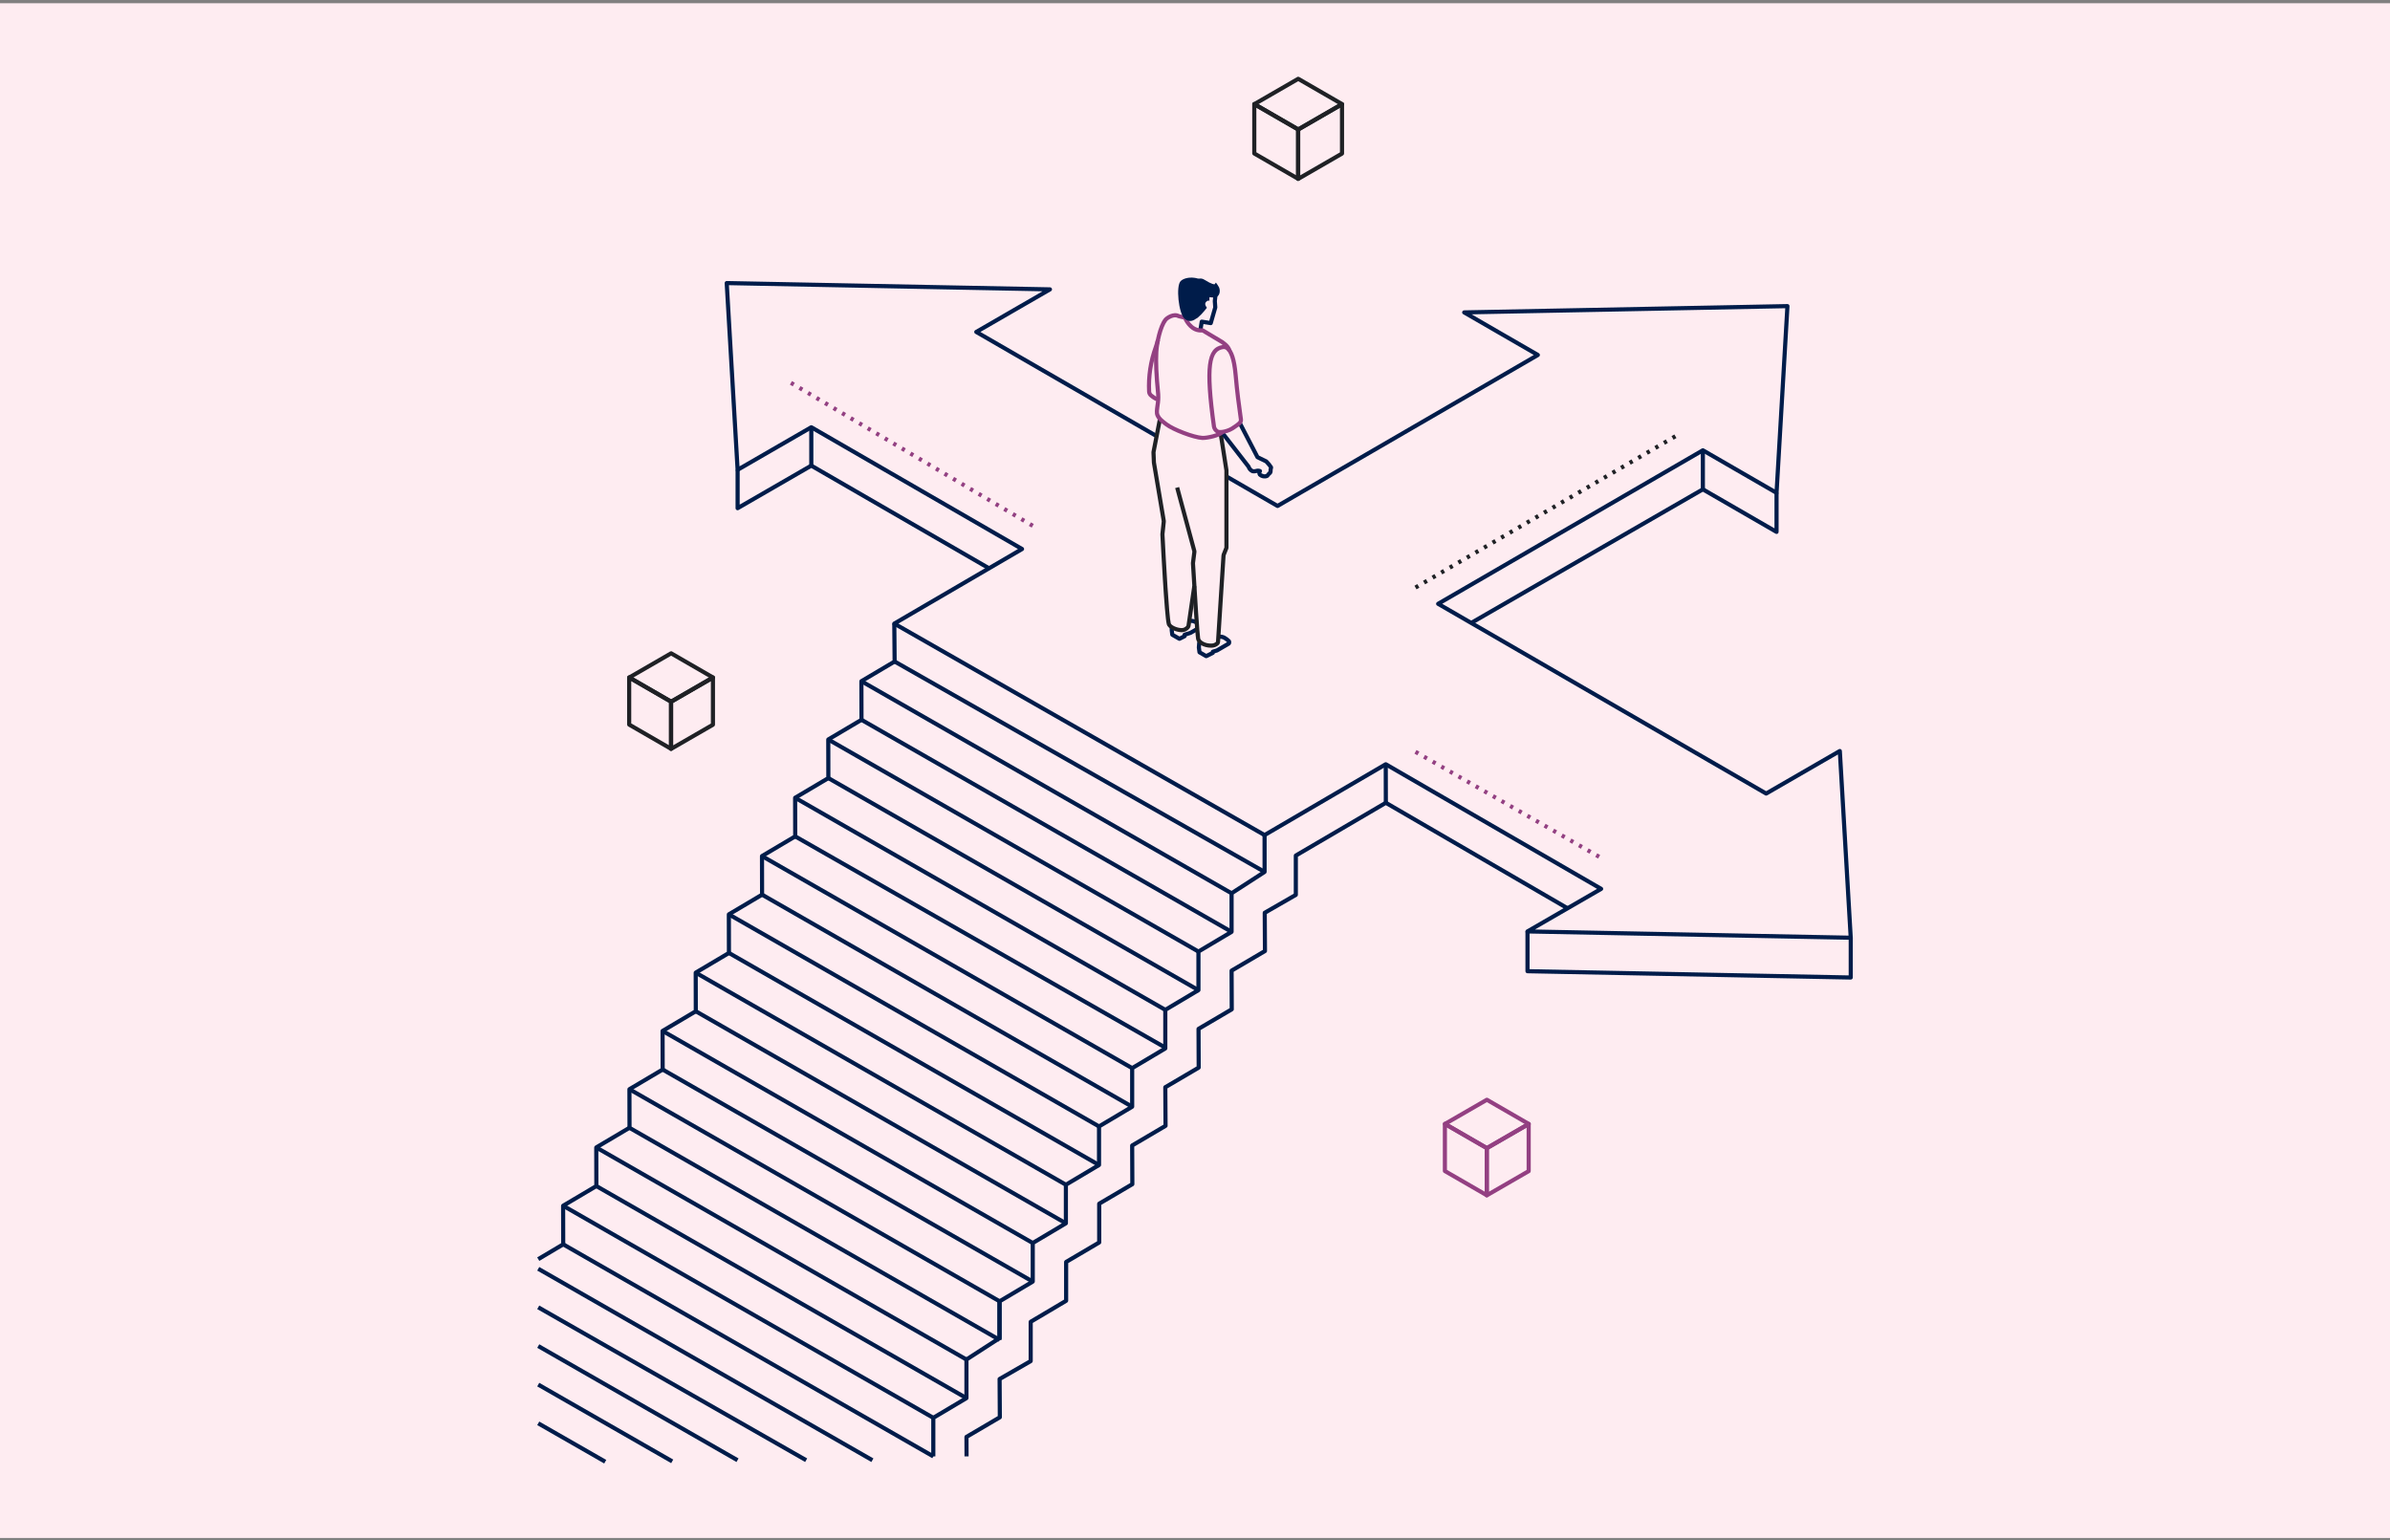<svg width="436" height="281" viewBox="0 0 436 281" fill="none" xmlns="http://www.w3.org/2000/svg">
<rect x="0" y="0" width="436" height="281" fill="#808080" stroke="none"/>
<rect width="436" height="280" transform="translate(0 0.59)" fill="#FEECF1"/>
<g clip-path="url(#clip0_127_11180)">
<path d="M236.819 32.999C236.753 32.999 236.688 32.982 236.631 32.949L228.626 28.324C228.569 28.291 228.521 28.244 228.488 28.186C228.455 28.129 228.438 28.064 228.438 27.998V18.984C228.437 18.917 228.455 18.852 228.488 18.795C228.521 18.738 228.569 18.69 228.626 18.657C228.683 18.624 228.748 18.607 228.814 18.606C228.88 18.606 228.945 18.624 229.003 18.657L237.008 23.282C237.065 23.315 237.112 23.362 237.145 23.42C237.178 23.477 237.196 23.542 237.196 23.608V32.622C237.196 32.672 237.186 32.721 237.167 32.767C237.148 32.812 237.121 32.854 237.086 32.889C237.051 32.924 237.009 32.952 236.963 32.971C236.918 32.99 236.869 32.999 236.819 32.999ZM229.191 27.78L236.442 31.969V23.826L229.191 19.637V27.78Z" fill="#1F2125"/>
<path d="M236.831 24.003C236.765 24.003 236.7 23.986 236.643 23.953L228.638 19.328C228.58 19.295 228.533 19.247 228.5 19.19C228.467 19.133 228.449 19.068 228.449 19.002C228.449 18.935 228.467 18.87 228.5 18.813C228.533 18.756 228.58 18.708 228.638 18.675L236.642 14.05C236.699 14.017 236.764 14 236.831 14C236.897 14 236.962 14.017 237.019 14.05L245.024 18.675C245.081 18.708 245.129 18.756 245.162 18.813C245.195 18.87 245.213 18.935 245.213 19.002C245.213 19.068 245.195 19.133 245.162 19.19C245.129 19.247 245.081 19.295 245.024 19.328L237.019 23.953C236.962 23.986 236.897 24.003 236.831 24.003ZM229.579 19.002L236.831 23.191L244.082 19.002L236.831 14.812L229.579 19.002Z" fill="#1F2125"/>
<path d="M236.814 33.018C236.765 33.018 236.716 33.008 236.67 32.989C236.624 32.97 236.583 32.943 236.548 32.908C236.513 32.873 236.485 32.831 236.466 32.785C236.447 32.739 236.437 32.69 236.438 32.641V23.627C236.438 23.561 236.455 23.495 236.488 23.438C236.521 23.381 236.569 23.333 236.626 23.3L244.631 18.675C244.688 18.642 244.753 18.625 244.819 18.625C244.885 18.625 244.95 18.642 245.008 18.675C245.065 18.709 245.112 18.756 245.146 18.814C245.179 18.871 245.196 18.936 245.196 19.002V28.016C245.196 28.082 245.178 28.148 245.145 28.205C245.112 28.262 245.065 28.31 245.008 28.343L237.003 32.968C236.945 33.001 236.88 33.018 236.814 33.018ZM237.191 23.844V31.988L244.442 27.799V19.655L237.191 23.844Z" fill="#1F2125"/>
<path d="M271.231 218.439C271.165 218.439 271.1 218.421 271.043 218.388L263.399 213.973C263.342 213.939 263.295 213.892 263.261 213.834C263.228 213.777 263.211 213.712 263.211 213.646V205.039C263.211 204.972 263.228 204.907 263.261 204.85C263.294 204.793 263.342 204.745 263.399 204.712C263.456 204.679 263.521 204.661 263.588 204.661C263.654 204.661 263.719 204.679 263.776 204.712L271.42 209.128C271.477 209.161 271.524 209.208 271.557 209.266C271.591 209.323 271.608 209.388 271.608 209.454V218.062C271.608 218.111 271.598 218.16 271.579 218.206C271.56 218.252 271.533 218.293 271.498 218.328C271.463 218.363 271.421 218.391 271.375 218.41C271.33 218.429 271.281 218.439 271.231 218.439ZM263.964 213.428L270.855 217.409V209.672L263.964 205.691V213.428Z" fill="#934082"/>
<path d="M271.244 209.848C271.178 209.848 271.113 209.83 271.055 209.797L263.411 205.381C263.354 205.348 263.306 205.301 263.273 205.243C263.24 205.186 263.223 205.121 263.223 205.055C263.223 204.988 263.24 204.923 263.273 204.866C263.306 204.809 263.354 204.761 263.411 204.728L271.055 200.312C271.112 200.279 271.177 200.262 271.244 200.262C271.31 200.262 271.375 200.279 271.432 200.312L279.075 204.728C279.133 204.761 279.18 204.809 279.213 204.866C279.246 204.923 279.264 204.988 279.264 205.055C279.264 205.121 279.246 205.186 279.213 205.243C279.18 205.301 279.133 205.348 279.075 205.381L271.432 209.797C271.375 209.83 271.31 209.848 271.244 209.848ZM264.353 205.055L271.244 209.036L278.134 205.055L271.243 201.074L264.353 205.055Z" fill="#934082"/>
<path d="M271.228 218.455C271.179 218.455 271.13 218.446 271.084 218.427C271.038 218.408 270.997 218.38 270.962 218.345C270.927 218.31 270.899 218.268 270.88 218.223C270.861 218.177 270.852 218.128 270.852 218.078V209.471C270.852 209.405 270.869 209.34 270.902 209.283C270.935 209.225 270.983 209.178 271.04 209.144L278.684 204.728C278.741 204.695 278.806 204.678 278.872 204.678C278.938 204.678 279.003 204.695 279.06 204.728C279.118 204.761 279.165 204.809 279.198 204.866C279.231 204.924 279.249 204.989 279.249 205.055V213.662C279.249 213.728 279.231 213.793 279.198 213.851C279.165 213.908 279.118 213.956 279.06 213.989L271.417 218.405C271.359 218.438 271.294 218.455 271.228 218.455ZM271.605 209.688V217.425L278.495 213.444V205.708L271.605 209.688Z" fill="#934082"/>
<path d="M122.423 136.991C122.357 136.991 122.292 136.973 122.234 136.94L114.591 132.524C114.533 132.491 114.486 132.443 114.453 132.386C114.42 132.329 114.402 132.264 114.402 132.197V123.59C114.402 123.524 114.42 123.459 114.453 123.401C114.486 123.344 114.533 123.297 114.591 123.263C114.648 123.23 114.713 123.213 114.779 123.213C114.845 123.213 114.91 123.23 114.967 123.263L122.611 127.68C122.668 127.713 122.716 127.76 122.749 127.818C122.782 127.875 122.799 127.94 122.799 128.006V136.614C122.799 136.663 122.79 136.712 122.771 136.758C122.752 136.804 122.724 136.845 122.689 136.88C122.654 136.915 122.613 136.943 122.567 136.962C122.521 136.981 122.472 136.991 122.423 136.991ZM115.156 131.98L122.046 135.961V128.224L115.156 124.243V131.98Z" fill="#1F2125"/>
<path d="M122.43 128.4C122.364 128.4 122.299 128.383 122.242 128.35L114.599 123.934C114.541 123.901 114.494 123.854 114.461 123.796C114.428 123.739 114.41 123.674 114.41 123.608C114.41 123.541 114.428 123.476 114.461 123.419C114.494 123.362 114.541 123.314 114.599 123.281L122.242 118.865C122.299 118.832 122.364 118.814 122.43 118.814C122.497 118.814 122.562 118.832 122.619 118.865L130.263 123.281C130.32 123.314 130.368 123.362 130.401 123.419C130.434 123.476 130.451 123.541 130.451 123.608C130.451 123.674 130.434 123.739 130.401 123.796C130.368 123.854 130.32 123.901 130.263 123.934L122.619 128.35C122.562 128.383 122.497 128.4 122.43 128.4ZM115.541 123.608L122.43 127.588L129.321 123.608L122.43 119.627L115.541 123.608Z" fill="#1F2125"/>
<path d="M122.416 137.008C122.366 137.008 122.317 136.998 122.272 136.979C122.226 136.96 122.184 136.933 122.149 136.897C122.114 136.862 122.087 136.821 122.068 136.775C122.049 136.729 122.039 136.68 122.039 136.631V128.023C122.039 127.957 122.057 127.892 122.09 127.835C122.123 127.778 122.17 127.73 122.227 127.697L129.871 123.281C129.928 123.248 129.993 123.23 130.059 123.23C130.126 123.23 130.191 123.248 130.248 123.281C130.305 123.314 130.353 123.362 130.386 123.419C130.419 123.476 130.436 123.541 130.436 123.608V132.215C130.436 132.281 130.419 132.346 130.386 132.404C130.353 132.461 130.305 132.509 130.248 132.542L122.604 136.957C122.547 136.99 122.482 137.008 122.416 137.008ZM122.793 128.241V135.978L129.683 131.998V124.261L122.793 128.241Z" fill="#1F2125"/>
<path d="M337.623 171.456L278.648 170.307C278.566 170.306 278.486 170.277 278.421 170.226C278.357 170.175 278.311 170.104 278.29 170.024C278.27 169.944 278.276 169.86 278.308 169.784C278.34 169.708 278.396 169.645 278.467 169.604L291.342 162.165L252.798 139.867L230.882 152.675C230.825 152.708 230.76 152.726 230.694 152.726C230.628 152.727 230.562 152.709 230.505 152.677L162.954 114.1C162.897 114.067 162.849 114.02 162.815 113.963C162.782 113.906 162.764 113.841 162.764 113.775C162.764 113.708 162.781 113.643 162.813 113.586C162.846 113.528 162.894 113.48 162.951 113.447L185.702 100.163L148.002 78.382L134.75 86.037C134.694 86.07 134.631 86.087 134.567 86.088C134.503 86.089 134.439 86.073 134.383 86.043C134.326 86.012 134.278 85.968 134.244 85.914C134.209 85.86 134.189 85.797 134.185 85.733L132.196 51.666C132.193 51.614 132.201 51.562 132.219 51.513C132.237 51.465 132.265 51.42 132.301 51.383C132.336 51.344 132.38 51.314 132.428 51.294C132.476 51.274 132.528 51.265 132.58 51.267L191.547 52.416C191.629 52.418 191.709 52.446 191.773 52.497C191.838 52.548 191.884 52.619 191.904 52.699C191.925 52.779 191.919 52.863 191.887 52.939C191.855 53.015 191.799 53.078 191.728 53.12L178.853 60.558L211.304 79.306L210.928 79.959L177.912 60.884C177.854 60.851 177.807 60.803 177.774 60.746C177.741 60.689 177.724 60.624 177.724 60.558C177.724 60.492 177.741 60.427 177.774 60.37C177.807 60.312 177.854 60.265 177.912 60.232L190.18 53.144L132.973 52.029L134.902 85.079L147.813 77.62C147.871 77.587 147.936 77.57 148.002 77.57C148.068 77.57 148.133 77.587 148.19 77.62L186.641 99.835C186.698 99.868 186.746 99.915 186.779 99.972C186.812 100.029 186.83 100.094 186.83 100.16C186.83 100.226 186.813 100.291 186.78 100.349C186.747 100.406 186.7 100.454 186.643 100.487L163.895 113.769L230.69 151.914L252.607 139.105C252.664 139.072 252.73 139.054 252.796 139.054C252.863 139.054 252.928 139.071 252.986 139.104L292.284 161.839C292.341 161.872 292.388 161.92 292.421 161.977C292.454 162.034 292.472 162.099 292.472 162.165C292.472 162.231 292.454 162.296 292.421 162.354C292.388 162.411 292.341 162.458 292.283 162.491L280.015 169.579L337.223 170.694L335.293 137.644L322.382 145.103C322.325 145.136 322.26 145.154 322.194 145.154C322.127 145.154 322.062 145.136 322.005 145.103L262.167 110.486C262.11 110.453 262.062 110.406 262.029 110.348C261.996 110.291 261.979 110.226 261.979 110.16C261.979 110.094 261.996 110.029 262.029 109.972C262.062 109.915 262.11 109.867 262.167 109.834L310.46 81.824C310.517 81.791 310.582 81.773 310.648 81.773C310.715 81.773 310.78 81.791 310.837 81.824L323.749 89.283L325.677 56.233L268.47 57.347L280.738 64.435C280.795 64.468 280.842 64.515 280.875 64.573C280.908 64.63 280.926 64.695 280.926 64.761C280.926 64.827 280.909 64.892 280.876 64.949C280.843 65.006 280.795 65.054 280.738 65.087L233.244 92.633C233.187 92.667 233.122 92.684 233.056 92.684C232.99 92.684 232.925 92.667 232.867 92.634L223.726 87.353L224.103 86.7L233.055 91.872L279.797 64.761L266.921 57.322C266.85 57.281 266.794 57.218 266.762 57.142C266.73 57.066 266.724 56.982 266.745 56.902C266.765 56.822 266.811 56.752 266.876 56.7C266.94 56.649 267.02 56.621 267.102 56.619L326.069 55.471C326.121 55.47 326.173 55.48 326.221 55.499C326.269 55.519 326.312 55.549 326.348 55.587C326.384 55.624 326.412 55.669 326.43 55.717C326.448 55.766 326.456 55.818 326.453 55.87L324.465 89.938C324.462 90.002 324.441 90.064 324.407 90.118C324.372 90.172 324.324 90.217 324.268 90.247C324.211 90.278 324.148 90.293 324.084 90.292C324.019 90.291 323.957 90.274 323.901 90.242L310.649 82.586L263.108 110.16L322.194 144.341L335.445 136.685C335.501 136.653 335.564 136.636 335.628 136.635C335.692 136.634 335.756 136.649 335.812 136.68C335.869 136.71 335.917 136.755 335.951 136.809C335.986 136.863 336.006 136.925 336.01 136.99L337.999 171.057C338.002 171.108 337.994 171.159 337.977 171.208C337.959 171.256 337.932 171.3 337.897 171.337C337.862 171.375 337.819 171.404 337.772 171.425C337.725 171.445 337.674 171.456 337.623 171.456Z" fill="#001C4A"/>
<path d="M210.946 73.195C210.522 73.013 210.129 72.766 209.781 72.463C209.623 72.342 209.494 72.188 209.402 72.012C209.311 71.835 209.259 71.641 209.251 71.443C209.117 68.651 209.537 65.861 210.485 63.232C210.652 62.73 210.795 62.296 210.875 61.931L211.612 62.091C211.498 62.557 211.36 63.017 211.2 63.47C210.282 66.013 209.875 68.713 210.004 71.414C210.009 71.507 210.035 71.598 210.081 71.68C210.126 71.761 210.189 71.832 210.266 71.885C210.553 72.138 210.878 72.344 211.228 72.496L210.946 73.195Z" fill="#934082"/>
<path d="M220.041 120.086C219.975 120.086 219.91 120.069 219.853 120.036L218.634 119.33C218.584 119.301 218.542 119.261 218.51 119.213C218.478 119.165 218.457 119.111 218.449 119.053L218.332 118.178C218.329 118.151 218.328 118.125 218.33 118.098L218.41 117.076L219.161 117.135L219.084 118.117L219.172 118.77L220.054 119.281L220.88 118.869C220.886 118.793 220.914 118.72 220.961 118.661C221.009 118.601 221.073 118.557 221.146 118.535L221.865 118.316L223.849 117.16C223.639 116.978 223.412 116.816 223.171 116.677C222.993 116.576 222.79 116.528 222.586 116.538L222.278 116.604L222.119 115.868L222.458 115.795C222.477 115.791 222.496 115.788 222.515 115.787C222.876 115.765 223.235 115.848 223.549 116.025C223.881 116.211 224.186 116.441 224.455 116.71C224.516 116.789 224.561 116.879 224.586 116.975C224.611 117.071 224.618 117.171 224.604 117.269C224.598 117.368 224.569 117.465 224.518 117.551C224.468 117.636 224.398 117.709 224.313 117.762L222.206 118.989C222.181 119.004 222.154 119.016 222.126 119.024L221.626 119.177C221.614 119.233 221.59 119.286 221.556 119.332C221.521 119.377 221.476 119.414 221.424 119.44L220.209 120.046C220.157 120.072 220.1 120.086 220.041 120.086ZM218.308 113.974L217.914 113.812C217.9 113.806 217.886 113.8 217.873 113.792C217.684 113.685 217.468 113.635 217.25 113.649L217.207 112.896C217.559 112.877 217.909 112.955 218.22 113.122L218.594 113.276L218.308 113.974ZM215.16 116.92C215.094 116.92 215.03 116.902 214.973 116.87L213.669 116.123C213.618 116.093 213.575 116.053 213.542 116.004C213.51 115.955 213.489 115.9 213.482 115.841L213.378 114.993C213.376 114.975 213.375 114.956 213.375 114.937L213.391 114.362L214.144 114.383L214.129 114.929L214.207 115.562L215.171 116.115L215.728 115.833V115.797C215.728 115.717 215.754 115.639 215.801 115.575C215.849 115.51 215.915 115.462 215.991 115.438L217.034 115.108L218.296 114.371L218.676 115.022L217.378 115.78C217.354 115.794 217.328 115.806 217.302 115.814L216.482 116.074C216.48 116.142 216.46 116.208 216.424 116.266C216.387 116.324 216.336 116.371 216.275 116.402L215.33 116.879C215.277 116.906 215.219 116.92 215.16 116.92Z" fill="#001C4A"/>
<path d="M215.575 115.344C215.55 115.343 215.526 115.343 215.501 115.342C214.57 115.307 213.09 114.776 212.853 113.908C212.431 112.361 211.758 99.043 211.683 97.53C211.681 97.485 211.682 97.441 211.687 97.397L211.927 95.118C211.928 95.108 211.927 95.099 211.926 95.089L210.137 84.481C210.13 84.444 210.127 84.406 210.126 84.368L210.052 82.579C210.049 82.511 210.054 82.443 210.067 82.376L211.222 76.451L211.961 76.596L210.807 82.522L210.879 84.342L212.669 94.963C212.682 95.04 212.684 95.118 212.676 95.195L212.436 97.477C212.688 102.578 213.253 112.513 213.58 113.71C213.677 114.065 214.64 114.555 215.53 114.589C215.703 114.595 215.876 114.559 216.032 114.483C216.189 114.408 216.325 114.296 216.429 114.156C216.444 114.138 216.452 114.116 216.452 114.093C216.453 114.079 216.454 114.066 216.456 114.052L217.506 106.856L218.252 106.965L217.204 114.144C217.193 114.321 217.128 114.491 217.016 114.629C216.845 114.85 216.627 115.028 216.378 115.152C216.128 115.276 215.854 115.341 215.575 115.344H215.575Z" fill="#1F2125"/>
<path d="M220.899 118.167C219.603 118.167 218.378 117.479 218.205 116.616C218.037 115.773 217.487 106.724 217.259 102.872L217.255 102.806C217.252 102.754 217.254 102.702 217.26 102.651L217.511 100.654C217.513 100.639 217.512 100.623 217.507 100.609L214.383 89.047L215.11 88.85L218.231 100.398C218.265 100.512 218.274 100.632 218.259 100.75L218.008 102.742L218.011 102.828C218.377 108.995 218.814 115.817 218.944 116.469C219.029 116.896 219.932 117.489 221.1 117.405C221.356 117.39 221.6 117.289 221.794 117.12C221.815 117.101 221.827 117.075 221.828 117.047L222.828 101.324C222.834 101.234 222.854 101.144 222.887 101.06L223.351 99.898C223.356 99.885 223.359 99.872 223.359 99.858V85.842L222.307 79.114L223.052 78.997L224.102 85.709C224.109 85.753 224.112 85.798 224.112 85.842V99.858C224.112 99.968 224.091 100.076 224.051 100.178L223.588 101.339C223.583 101.35 223.581 101.361 223.58 101.372L222.58 117.095C222.573 117.207 222.544 117.317 222.495 117.418C222.446 117.52 222.377 117.61 222.293 117.685C221.976 117.965 221.574 118.131 221.152 118.158C221.068 118.164 220.983 118.167 220.899 118.167Z" fill="#1F2125"/>
<path d="M219.344 60.345L218.6 60.225L218.859 58.624C218.867 58.575 218.884 58.528 218.91 58.486C218.936 58.443 218.97 58.407 219.01 58.378C219.05 58.349 219.095 58.328 219.144 58.317C219.192 58.305 219.242 58.303 219.291 58.312L220.605 58.521L221.317 56.039L221.241 54.963C221.239 54.941 221.24 54.918 221.242 54.896L221.379 53.638L218.75 53.197L217.824 53.245L217.594 53.394L217.471 55.722L216.719 55.683L216.851 53.161C216.854 53.102 216.872 53.044 216.902 52.992C216.932 52.94 216.973 52.897 217.023 52.864L217.5 52.556C217.555 52.521 217.619 52.5 217.684 52.497L218.753 52.442C218.78 52.441 218.808 52.442 218.835 52.447L221.855 52.953C221.95 52.969 222.035 53.021 222.093 53.098C222.151 53.174 222.177 53.27 222.167 53.366L221.995 54.943L222.074 56.052C222.077 56.096 222.072 56.14 222.06 56.182L221.237 59.05C221.211 59.139 221.155 59.215 221.077 59.264C220.999 59.314 220.906 59.333 220.815 59.319L219.543 59.115L219.344 60.345ZM230.65 87.283C230.577 87.285 230.504 87.281 230.431 87.27C230.092 87.213 229.78 87.054 229.535 86.814C229.431 86.653 229.371 86.468 229.36 86.276C229.297 86.287 229.236 86.299 229.189 86.308C228.935 86.38 228.666 86.388 228.409 86.332C228.186 86.242 227.984 86.107 227.818 85.934C227.651 85.762 227.522 85.556 227.441 85.33L222.566 79.045L223.161 78.583L228.072 84.913C228.1 84.948 228.12 84.988 228.134 85.031C228.174 85.158 228.24 85.275 228.328 85.376C228.415 85.476 228.522 85.557 228.642 85.615C228.778 85.616 228.914 85.601 229.046 85.568C229.374 85.461 229.73 85.478 230.047 85.616C230.097 85.645 230.139 85.687 230.17 85.736C230.202 85.785 230.221 85.84 230.228 85.898C230.234 85.956 230.227 86.015 230.207 86.069C230.187 86.124 230.154 86.173 230.112 86.213C230.115 86.265 230.126 86.317 230.144 86.366C230.288 86.437 230.44 86.494 230.596 86.534C230.712 86.533 230.827 86.523 230.941 86.504C230.989 86.446 231.025 86.398 231.055 86.358C231.121 86.261 231.201 86.175 231.292 86.101C231.293 86.1 231.319 86.08 231.321 86.079C231.399 86.021 231.413 86.002 231.412 85.984C231.398 85.762 231.423 85.539 231.484 85.325C231.367 85.16 231.056 84.799 230.775 84.493L229.236 83.745C229.163 83.71 229.104 83.652 229.066 83.58L225.823 77.326L226.492 76.978L229.677 83.121L231.168 83.845C231.21 83.866 231.247 83.894 231.279 83.928C231.635 84.284 231.951 84.678 232.221 85.102C232.267 85.233 232.265 85.375 232.216 85.504C232.173 85.644 232.156 85.791 232.164 85.938C232.169 86.086 232.135 86.233 232.065 86.364C231.996 86.495 231.894 86.606 231.768 86.686C231.725 86.722 231.688 86.764 231.657 86.811C231.605 86.881 231.539 86.968 231.437 87.084C231.205 87.239 230.928 87.309 230.65 87.283Z" fill="#001C4A"/>
<path d="M219.916 55.71C219.82 55.498 219.809 55.078 220.376 54.846C220.399 54.835 220.424 54.828 220.449 54.827C220.474 54.826 220.499 54.83 220.523 54.84C220.547 54.849 220.568 54.863 220.586 54.881C220.604 54.899 220.618 54.92 220.627 54.944L220.637 54.219C220.637 54.219 220.789 52.713 220.404 52.698C219.516 52.663 218.39 53.718 218.166 55.08C218.044 55.814 218.157 58.132 218.157 58.132C218.602 58.025 219.582 56.92 220.17 56.147C220.067 56.012 219.982 55.866 219.916 55.71Z" fill="#001C4A"/>
<path d="M221.643 54.269C221.252 54.336 219.878 54.134 219.148 53.952C218.759 53.873 218.398 53.689 218.105 53.421C217.811 53.153 217.596 52.81 217.483 52.429C217.307 51.831 218.451 50.241 219.703 51.028C221.128 51.922 221.561 51.876 221.561 51.876L221.817 51.553C222.026 51.826 222.215 52.114 222.383 52.415C222.665 53.074 222.536 54.115 221.643 54.269Z" fill="#001C4A"/>
<path d="M219.418 80.272C219.374 80.272 219.33 80.271 219.286 80.268C217.66 80.172 213.869 78.732 212.525 77.7L212.387 77.594C211.618 77.005 211.109 76.616 210.797 75.864C210.589 75.364 210.683 74.696 210.791 73.921C210.906 73.28 210.946 72.628 210.911 71.977C210.56 68.39 210.461 66.124 210.569 64.155C210.658 62.519 211.271 59.474 212.302 58.131C212.661 57.663 214.076 56.73 215.185 57.334L216.264 57.596C216.323 57.61 216.378 57.639 216.423 57.679C216.469 57.719 216.504 57.77 216.526 57.826C216.562 57.919 217.434 60.1 219.348 59.896C219.429 59.887 219.511 59.905 219.581 59.947L223.161 62.087C224.104 62.736 224.597 63.384 224.647 64.025L223.896 64.083C223.865 63.691 223.46 63.208 222.754 62.721L219.3 60.657C217.245 60.8 216.191 58.902 215.904 58.284L214.956 58.054C214.92 58.046 214.885 58.032 214.852 58.012C214.195 57.621 213.121 58.303 212.9 58.59C212.007 59.754 211.409 62.593 211.321 64.196C211.215 66.124 211.314 68.358 211.661 71.903C211.703 72.613 211.662 73.326 211.537 74.025C211.448 74.663 211.364 75.265 211.493 75.575C211.727 76.14 212.124 76.444 212.845 76.995L212.983 77.101C214.22 78.051 217.838 79.428 219.33 79.515C220.167 79.568 222.301 79.06 222.744 78.548L223.313 79.041C222.651 79.808 220.363 80.272 219.418 80.272V80.272Z" fill="#934082"/>
<path d="M215.382 51.283C214.489 52.181 215.005 57.15 216.086 58.131C216.985 58.947 217.861 58.444 218.357 57.993C219.139 57.282 218.746 55.986 219.164 55.02C219.683 53.817 220.886 52.949 220.504 52.31C219.286 50.277 216.325 50.335 215.382 51.283Z" fill="#001C4A"/>
<path d="M222.625 79.201C222.408 79.207 222.191 79.171 221.988 79.094C221.763 78.977 221.566 78.812 221.412 78.611C221.258 78.41 221.149 78.177 221.095 77.93C219.584 67.067 220.046 63.426 222.996 62.947C223.199 62.912 223.408 62.92 223.608 62.972C223.807 63.024 223.994 63.119 224.154 63.249C225.014 63.919 225.55 65.617 225.794 68.441C226.057 71.471 226.408 73.993 226.64 75.662C226.681 75.957 226.718 76.222 226.749 76.453C226.851 77.205 226.363 77.6 225.046 78.456C224.317 78.909 223.483 79.165 222.625 79.201ZM222.281 78.4C222.67 78.565 223.881 78.315 224.635 77.824C225.987 76.945 226.033 76.784 226.002 76.554C225.971 76.325 225.935 76.06 225.894 75.766C225.66 74.089 225.307 71.555 225.044 68.505C224.753 65.14 224.071 64.14 223.691 63.844C223.612 63.778 223.52 63.73 223.421 63.703C223.322 63.677 223.218 63.673 223.117 63.692C221.061 64.025 220.249 66.376 221.841 77.826C221.913 78.064 222.07 78.268 222.281 78.4Z" fill="#934082"/>
<path d="M337.625 178.715L278.65 177.565C278.551 177.563 278.457 177.523 278.388 177.452C278.319 177.382 278.28 177.287 278.28 177.188V169.93H279.033V176.819L337.248 177.953V171.079H338.001V178.338C338.001 178.438 337.962 178.534 337.891 178.604C337.82 178.675 337.725 178.715 337.625 178.715ZM182.17 244.777L114.655 206.09C114.597 206.057 114.55 206.01 114.516 205.952C114.483 205.895 114.465 205.83 114.465 205.764L114.449 198.722C114.449 198.656 114.466 198.591 114.498 198.534C114.531 198.477 114.578 198.43 114.634 198.396L120.51 194.913L120.495 188.087C120.494 188.021 120.511 187.957 120.544 187.9C120.576 187.843 120.623 187.795 120.679 187.762L126.555 184.279L126.54 177.453C126.54 177.387 126.557 177.322 126.589 177.265C126.622 177.208 126.669 177.161 126.725 177.127L132.601 173.645L132.585 166.818C132.585 166.752 132.602 166.688 132.634 166.631C132.667 166.574 132.714 166.526 132.77 166.493L138.646 163.01L138.631 156.184C138.631 156.118 138.648 156.053 138.68 155.996C138.712 155.939 138.759 155.892 138.816 155.858L144.691 152.375L144.676 145.549C144.676 145.484 144.693 145.419 144.725 145.362C144.758 145.305 144.804 145.257 144.861 145.224L150.737 141.741L150.721 134.915C150.721 134.849 150.738 134.784 150.771 134.727C150.803 134.67 150.85 134.623 150.906 134.589L156.782 131.107L156.767 124.28C156.767 124.215 156.784 124.15 156.816 124.093C156.848 124.036 156.895 123.989 156.951 123.955L162.826 120.473L162.766 113.776L163.519 113.77L163.581 120.683C163.582 120.749 163.565 120.814 163.533 120.872C163.5 120.929 163.453 120.977 163.396 121.011L157.52 124.494L157.536 131.321C157.536 131.386 157.519 131.451 157.487 131.508C157.454 131.565 157.408 131.612 157.351 131.646L151.475 135.128L151.491 141.955C151.491 142.021 151.474 142.085 151.441 142.142C151.409 142.199 151.362 142.247 151.306 142.28L145.43 145.763L145.445 152.589C145.445 152.655 145.428 152.719 145.396 152.776C145.364 152.833 145.317 152.881 145.26 152.914L139.385 156.398L139.4 163.224C139.4 163.289 139.383 163.354 139.351 163.411C139.318 163.468 139.272 163.516 139.215 163.549L133.339 167.032L133.354 173.858C133.354 173.924 133.337 173.989 133.305 174.046C133.273 174.103 133.226 174.15 133.17 174.184L127.294 177.666L127.309 184.493C127.309 184.558 127.293 184.623 127.26 184.68C127.228 184.737 127.181 184.785 127.125 184.818L121.249 188.301L121.264 195.127C121.264 195.193 121.247 195.257 121.214 195.314C121.182 195.371 121.135 195.419 121.079 195.452L115.203 198.935L115.218 205.544L182.544 244.122L182.17 244.777Z" fill="#001C4A"/>
<path d="M252.422 139.432L253.175 139.43L253.191 146.462L252.437 146.463L252.422 139.432Z" fill="#001C4A"/>
<path d="M268.575 113.976L268.199 113.322L310.461 88.948C310.518 88.915 310.583 88.897 310.649 88.897C310.715 88.897 310.78 88.915 310.837 88.948L323.713 96.387V89.915H324.466V97.04C324.466 97.106 324.449 97.171 324.416 97.228C324.383 97.286 324.335 97.334 324.278 97.367C324.221 97.4 324.156 97.417 324.089 97.417C324.023 97.417 323.958 97.4 323.901 97.366L310.649 89.71L268.575 113.976Z" fill="#001C4A"/>
<path d="M310.271 82.149H311.025V89.274H310.271V82.149ZM180.234 104.007L148.001 85.385L134.749 93.041C134.692 93.074 134.627 93.092 134.561 93.092C134.494 93.092 134.429 93.074 134.372 93.041C134.315 93.008 134.267 92.96 134.234 92.903C134.201 92.846 134.184 92.781 134.184 92.714V85.71H134.937V92.061L147.813 84.623C147.87 84.59 147.935 84.573 148.001 84.573C148.067 84.573 148.132 84.59 148.189 84.623L180.611 103.354L180.234 104.007Z" fill="#001C4A"/>
<path d="M147.625 77.946H148.378V84.95H147.625V77.946ZM182.732 244.449H181.979V237.412C181.979 237.346 181.996 237.282 182.028 237.225C182.06 237.169 182.107 237.121 182.163 237.088L188.024 233.6V226.777C188.024 226.712 188.041 226.648 188.073 226.591C188.106 226.534 188.152 226.487 188.209 226.453L194.069 222.966V216.143C194.069 216.077 194.086 216.013 194.119 215.956C194.151 215.9 194.197 215.852 194.254 215.819L200.115 212.331V205.508C200.115 205.443 200.132 205.379 200.164 205.322C200.196 205.265 200.243 205.218 200.299 205.184L206.16 201.697V194.874C206.16 194.808 206.177 194.744 206.209 194.687C206.242 194.631 206.288 194.583 206.344 194.55L212.206 191.063V184.239C212.206 184.174 212.223 184.11 212.255 184.053C212.287 183.996 212.334 183.949 212.39 183.915L218.251 180.428V173.605C218.251 173.539 218.268 173.475 218.3 173.418C218.332 173.362 218.379 173.314 218.435 173.281L224.296 169.794V162.97C224.296 162.907 224.312 162.845 224.342 162.79C224.372 162.735 224.416 162.688 224.468 162.654L230.319 158.865L230.315 152.349L231.069 152.348L231.072 159.07C231.072 159.133 231.057 159.195 231.027 159.25C230.997 159.306 230.953 159.353 230.9 159.387L225.05 163.175V170.008C225.05 170.073 225.033 170.137 225.001 170.194C224.968 170.251 224.922 170.298 224.866 170.332L219.004 173.819V180.643C219.004 180.708 218.987 180.772 218.955 180.829C218.923 180.886 218.876 180.933 218.82 180.967L212.959 184.454V191.277C212.959 191.343 212.942 191.407 212.91 191.464C212.877 191.52 212.831 191.568 212.775 191.601L206.914 195.088V201.911C206.914 201.977 206.897 202.041 206.864 202.098C206.832 202.155 206.786 202.202 206.729 202.235L200.868 205.722V212.546C200.868 212.611 200.851 212.675 200.819 212.732C200.787 212.789 200.74 212.836 200.684 212.87L194.823 216.357V223.181C194.823 223.246 194.806 223.31 194.774 223.367C194.741 223.424 194.695 223.471 194.639 223.504L188.778 226.992V233.815C188.778 233.88 188.761 233.944 188.728 234.001C188.696 234.058 188.65 234.105 188.593 234.139L182.732 237.626V244.449Z" fill="#001C4A"/>
<path d="M114.637 199.047L115.011 198.393L182.542 237.084L182.168 237.738L114.637 199.047Z" fill="#001C4A"/>
<path d="M120.699 195.455L121.074 194.801L188.589 233.488L188.214 234.142L120.699 195.455Z" fill="#001C4A"/>
<path d="M120.684 188.413L121.058 187.759L188.589 226.45L188.215 227.105L120.684 188.413Z" fill="#001C4A"/>
<path d="M126.742 184.821L127.117 184.167L194.632 222.854L194.257 223.508L126.742 184.821Z" fill="#001C4A"/>
<path d="M126.727 177.778L127.101 177.124L194.632 215.815L194.257 216.47L126.727 177.778Z" fill="#001C4A"/>
<path d="M132.789 174.187L133.163 173.532L200.679 212.219L200.304 212.874L132.789 174.187Z" fill="#001C4A"/>
<path d="M132.773 167.145L133.148 166.49L200.679 205.182L200.305 205.836L132.773 167.145Z" fill="#001C4A"/>
<path d="M138.836 163.552L139.21 162.897L206.725 201.584L206.351 202.239L138.836 163.552Z" fill="#001C4A"/>
<path d="M138.82 156.51L139.195 155.855L206.726 194.547L206.351 195.201L138.82 156.51Z" fill="#001C4A"/>
<path d="M144.879 152.917L145.252 152.262L212.935 190.893L212.561 191.548L144.879 152.917Z" fill="#001C4A"/>
<path d="M144.863 145.875L145.238 145.221L212.769 183.912L212.394 184.566L144.863 145.875Z" fill="#001C4A"/>
<path d="M150.926 142.283L151.3 141.629L218.815 180.316L218.441 180.97L150.926 142.283Z" fill="#001C4A"/>
<path d="M150.91 135.241L151.285 134.587L218.815 173.278L218.441 173.932L150.91 135.241Z" fill="#001C4A"/>
<path d="M156.969 131.648L157.343 130.994L224.858 169.681L224.484 170.335L156.969 131.648Z" fill="#001C4A"/>
<path d="M156.953 124.606L157.328 123.952L224.859 162.644L224.484 163.298L156.953 124.606Z" fill="#001C4A"/>
<path d="M175.947 265.708L175.932 262.15C175.932 262.084 175.949 262.02 175.982 261.962C176.014 261.905 176.061 261.857 176.118 261.824L182.018 258.354L181.978 251.592C181.977 251.525 181.994 251.459 182.028 251.401C182.061 251.344 182.109 251.296 182.167 251.262L187.649 248.106V241.149C187.649 241.083 187.666 241.019 187.699 240.962C187.731 240.905 187.777 240.858 187.834 240.824L194.115 237.097V230.229C194.115 230.163 194.132 230.099 194.164 230.042C194.197 229.985 194.244 229.937 194.3 229.904L200.147 226.462V219.602C200.147 219.536 200.164 219.472 200.197 219.415C200.229 219.358 200.276 219.311 200.333 219.277L206.192 215.828L206.16 208.986C206.16 208.92 206.177 208.855 206.209 208.798C206.242 208.74 206.289 208.693 206.346 208.659L212.249 205.181L212.206 198.358C212.205 198.292 212.222 198.227 212.255 198.17C212.287 198.112 212.335 198.064 212.391 198.031L218.295 194.559L218.267 187.71C218.267 187.644 218.284 187.579 218.316 187.522C218.349 187.464 218.396 187.417 218.453 187.383L224.327 183.925L224.3 177.086C224.3 177.02 224.317 176.956 224.349 176.898C224.382 176.841 224.429 176.793 224.486 176.76L230.386 173.29L230.345 166.528C230.345 166.461 230.362 166.396 230.395 166.338C230.429 166.28 230.476 166.232 230.534 166.199L236.017 163.042V156.085C236.017 156.019 236.034 155.954 236.067 155.897C236.099 155.84 236.146 155.792 236.203 155.759L252.622 146.136C252.68 146.103 252.745 146.085 252.812 146.085C252.879 146.085 252.944 146.102 253.002 146.136L286.153 165.381L285.775 166.033L252.814 146.898L236.77 156.301V163.26C236.77 163.327 236.753 163.392 236.72 163.449C236.687 163.506 236.639 163.554 236.581 163.587L231.1 166.743L231.14 173.503C231.141 173.569 231.124 173.634 231.091 173.691C231.059 173.749 231.012 173.797 230.955 173.83L225.054 177.3L225.082 184.138C225.082 184.204 225.065 184.269 225.032 184.326C225 184.383 224.953 184.431 224.896 184.464L219.021 187.923L219.05 194.773C219.05 194.838 219.033 194.903 219 194.961C218.968 195.018 218.921 195.066 218.864 195.099L212.961 198.571L213.004 205.393C213.005 205.459 212.988 205.524 212.955 205.582C212.922 205.639 212.875 205.687 212.818 205.721L206.915 209.199L206.946 216.041C206.946 216.107 206.929 216.172 206.897 216.229C206.864 216.287 206.817 216.334 206.76 216.368L200.901 219.818V226.677C200.901 226.743 200.884 226.808 200.851 226.865C200.818 226.922 200.771 226.969 200.715 227.002L194.868 230.445V237.312C194.868 237.377 194.851 237.442 194.819 237.499C194.787 237.555 194.74 237.603 194.684 237.636L188.403 241.363V248.324C188.403 248.39 188.385 248.455 188.352 248.513C188.319 248.57 188.271 248.618 188.214 248.651L182.732 251.807L182.773 258.567C182.773 258.633 182.756 258.698 182.723 258.755C182.691 258.813 182.644 258.861 182.587 258.894L176.687 262.364L176.7 265.705L175.947 265.708ZM98.384 230.042L98 229.394L102.367 226.804L102.352 219.978C102.352 219.913 102.369 219.848 102.402 219.791C102.434 219.734 102.481 219.686 102.537 219.653L108.413 216.17L108.398 209.344C108.398 209.278 108.415 209.213 108.447 209.156C108.479 209.099 108.526 209.052 108.582 209.018L114.643 205.426L115.027 206.075L109.152 209.557L109.167 216.384C109.167 216.45 109.15 216.514 109.118 216.571C109.085 216.628 109.039 216.676 108.982 216.709L103.106 220.192L103.122 227.018C103.122 227.084 103.105 227.148 103.072 227.205C103.04 227.262 102.993 227.31 102.937 227.343L98.384 230.042ZM170.637 265.706H169.883V258.669C169.883 258.603 169.9 258.539 169.932 258.482C169.965 258.425 170.011 258.378 170.067 258.345L175.928 254.858V248.034C175.928 247.971 175.944 247.909 175.974 247.854C176.004 247.798 176.048 247.752 176.101 247.717L181.951 243.929L181.948 237.413L182.701 237.412L182.705 244.134C182.705 244.197 182.689 244.259 182.659 244.314C182.629 244.37 182.586 244.417 182.533 244.451L176.682 248.239V255.072C176.682 255.137 176.665 255.201 176.633 255.258C176.601 255.315 176.554 255.362 176.498 255.396L170.637 258.883V265.706Z" fill="#001C4A"/>
<path d="M98.004 259.999L98.378 259.345L110.597 266.346L110.222 267L98.004 259.999Z" fill="#001C4A"/>
<path d="M98.004 252.935L98.378 252.28L122.816 266.283L122.441 266.938L98.004 252.935Z" fill="#001C4A"/>
<path d="M98.004 245.901L98.378 245.247L134.73 266.074L134.355 266.729L98.004 245.901Z" fill="#001C4A"/>
<path d="M98.004 238.833L98.377 238.178L147.252 266.074L146.879 266.729L98.004 238.833Z" fill="#001C4A"/>
<path d="M98.004 231.804L98.378 231.149L159.336 266.075L158.962 266.729L98.004 231.804Z" fill="#001C4A"/>
<path d="M102.559 227.347L102.933 226.692L170.448 265.379L170.074 266.034L102.559 227.347Z" fill="#001C4A"/>
<path d="M102.543 220.305L102.917 219.65L170.448 258.342L170.074 258.996L102.543 220.305Z" fill="#001C4A"/>
<path d="M108.602 216.712L108.976 216.058L176.491 254.744L176.117 255.399L108.602 216.712Z" fill="#001C4A"/>
<path d="M108.586 209.67L108.96 209.016L176.491 247.707L176.117 248.361L108.586 209.67Z" fill="#001C4A"/>
<path d="M163.016 121.015L163.388 120.359L230.881 158.743L230.508 159.398L163.016 121.015Z" fill="#001C4A"/>
<path d="M258.414 107.517L258.035 106.865L258.556 106.562L258.935 107.213L258.414 107.517ZM259.977 106.607L259.599 105.955L260.12 105.652L260.498 106.304L259.977 106.607ZM261.54 105.697L261.161 105.046L261.683 104.742L262.062 105.394L261.54 105.697ZM263.104 104.787L262.725 104.135L263.245 103.832L263.624 104.483L263.104 104.787ZM264.667 103.877L264.288 103.226L264.809 102.922L265.188 103.574L264.667 103.877ZM266.23 102.967L265.851 102.316L266.372 102.012L266.751 102.664L266.23 102.967ZM267.793 102.057L267.414 101.406L267.935 101.103L268.314 101.754L267.793 102.057ZM269.356 101.147L268.977 100.496L269.498 100.192L269.877 100.844L269.356 101.147ZM270.919 100.237L270.54 99.586L271.061 99.283L271.44 99.934L270.919 100.237ZM272.482 99.328L272.103 98.676L272.624 98.373L273.003 99.024L272.482 99.328ZM274.045 98.418L273.667 97.766L274.187 97.463L274.566 98.115L274.045 98.418ZM275.608 97.508L275.229 96.856L275.75 96.553L276.13 97.204L275.608 97.508ZM277.171 96.598L276.793 95.946L277.313 95.643L277.692 96.295L277.171 96.598ZM278.734 95.688L278.355 95.036L278.876 94.733L279.256 95.384L278.734 95.688ZM280.298 94.778L279.919 94.126L280.439 93.823L280.819 94.474L280.298 94.778ZM281.86 93.868L281.481 93.216L282.003 92.913L282.382 93.564L281.86 93.868ZM283.424 92.958L283.045 92.306L283.565 92.003L283.945 92.654L283.424 92.958ZM284.987 92.048L284.608 91.397L285.129 91.093L285.508 91.745L284.987 92.048ZM286.55 91.138L286.171 90.487L286.692 90.183L287.071 90.835L286.55 91.138ZM288.113 90.228L287.734 89.577L288.255 89.273L288.634 89.925L288.113 90.228ZM289.676 89.318L289.297 88.667L289.818 88.363L290.197 89.015L289.676 89.318ZM291.239 88.409L290.86 87.756L291.381 87.453L291.76 88.105L291.239 88.409ZM292.802 87.498L292.423 86.847L292.944 86.543L293.323 87.195L292.802 87.498ZM294.365 86.588L293.986 85.937L294.507 85.633L294.886 86.285L294.365 86.588ZM295.929 85.678L295.549 85.027L296.07 84.724L296.45 85.375L295.929 85.678ZM297.492 84.768L297.112 84.117L297.633 83.813L298.012 84.465L297.492 84.768ZM299.055 83.859L298.675 83.207L299.197 82.904L299.576 83.555L299.055 83.859ZM300.618 82.948L300.239 82.297L300.76 81.994L301.139 82.645L300.618 82.948ZM302.181 82.039L301.801 81.388L302.323 81.084L302.702 81.736L302.181 82.039ZM303.744 81.129L303.365 80.477L303.886 80.174L304.265 80.825L303.744 81.129ZM305.307 80.219L304.928 79.567L305.449 79.264L305.828 79.916L305.307 80.219Z" fill="#1F2125"/>
<path d="M291.534 156.638L291.011 156.339L291.384 155.684L291.908 155.983L291.534 156.638ZM289.964 155.74L289.44 155.441L289.814 154.786L290.338 155.086L289.964 155.74ZM288.394 154.843L287.87 154.544L288.244 153.889L288.767 154.188L288.394 154.843ZM286.823 153.945L286.3 153.646L286.674 152.991L287.197 153.291L286.823 153.945ZM285.253 153.048L284.73 152.749L285.104 152.094L285.627 152.393L285.253 153.048ZM283.683 152.15L283.16 151.851L283.533 151.196L284.057 151.495L283.683 152.15ZM282.113 151.253L281.59 150.953L281.963 150.299L282.486 150.598L282.113 151.253ZM280.542 150.355L280.019 150.056L280.393 149.401L280.916 149.7L280.542 150.355ZM278.972 149.458L278.449 149.158L278.823 148.504L279.346 148.803L278.972 149.458ZM277.402 148.56L276.879 148.261L277.252 147.606L277.776 147.906L277.402 148.56ZM275.832 147.662L275.309 147.363L275.682 146.709L276.205 147.008L275.832 147.662ZM274.261 146.765L273.738 146.466L274.112 145.811L274.635 146.111L274.261 146.765ZM272.691 145.868L272.168 145.569L272.542 144.914L273.065 145.212L272.691 145.868ZM271.121 144.97L270.598 144.671L270.971 144.016L271.495 144.316L271.121 144.97ZM269.551 144.072L269.028 143.773L269.401 143.119L269.924 143.418L269.551 144.072ZM267.98 143.175L267.457 142.875L267.831 142.221L268.354 142.521L267.98 143.175ZM266.41 142.277L265.887 141.978L266.261 141.324L266.784 141.623L266.41 142.277ZM264.84 141.38L264.317 141.081L264.69 140.426L265.214 140.725L264.84 141.38ZM263.27 140.482L262.747 140.183L263.12 139.529L263.644 139.828L263.27 140.482ZM261.699 139.585L261.176 139.286L261.55 138.631L262.074 138.93L261.699 139.585ZM260.129 138.687L259.606 138.388L259.98 137.733L260.503 138.033L260.129 138.687ZM258.559 137.79L258.036 137.491L258.409 136.836L258.933 137.135L258.559 137.79ZM188.209 96.256L187.69 95.949L188.073 95.3L188.592 95.607L188.209 96.256ZM186.652 95.335L186.133 95.029L186.516 94.38L187.035 94.686L186.652 95.335ZM185.095 94.415L184.576 94.108L184.959 93.459L185.478 93.766L185.095 94.415ZM183.538 93.494L183.019 93.187L183.402 92.538L183.921 92.845L183.538 93.494ZM181.981 92.574L181.463 92.267L181.846 91.618L182.365 91.925L181.981 92.574ZM180.424 91.653L179.906 91.347L180.289 90.698L180.808 91.004L180.424 91.653ZM178.868 90.733L178.349 90.426L178.732 89.777L179.251 90.084L178.868 90.733ZM177.311 89.812L176.792 89.505L177.175 88.856L177.694 89.163L177.311 89.812ZM175.754 88.892L175.235 88.585L175.618 87.936L176.137 88.243L175.754 88.892ZM174.197 87.971L173.678 87.664L174.061 87.015L174.58 87.322L174.197 87.971ZM172.64 87.051L172.121 86.744L172.504 86.095L173.024 86.401L172.64 87.051ZM171.083 86.13L170.565 85.823L170.948 85.174L171.467 85.481L171.083 86.13ZM169.526 85.21L169.008 84.903L169.391 84.253L169.91 84.561L169.526 85.21ZM167.97 84.289L167.451 83.982L167.834 83.333L168.353 83.64L167.97 84.289ZM166.413 83.369L165.894 83.062L166.277 82.412L166.796 82.719L166.413 83.369ZM164.856 82.448L164.337 82.141L164.72 81.492L165.239 81.799L164.856 82.448ZM163.299 81.527L162.78 81.22L163.163 80.571L163.682 80.878L163.299 81.527ZM161.742 80.607L161.223 80.3L161.606 79.651L162.126 79.958L161.742 80.607ZM160.185 79.686L159.666 79.379L160.05 78.73L160.569 79.037L160.185 79.686ZM158.629 78.765L158.109 78.459L158.493 77.81L159.012 78.116L158.629 78.765ZM157.072 77.845L156.553 77.538L156.936 76.889L157.455 77.196L157.072 77.845ZM155.515 76.924L154.996 76.618L155.379 75.969L155.898 76.275L155.515 76.924ZM153.958 76.004L153.439 75.697L153.822 75.048L154.341 75.355L153.958 76.004ZM152.401 75.083L151.882 74.777L152.265 74.127L152.784 74.434L152.401 75.083ZM150.844 74.163L150.325 73.856L150.709 73.207L151.227 73.513L150.844 74.163ZM149.287 73.242L148.768 72.935L149.152 72.286L149.67 72.593L149.287 73.242ZM147.731 72.322L147.211 72.015L147.595 71.366L148.114 71.673L147.731 72.322ZM146.174 71.401L145.655 71.094L146.038 70.445L146.557 70.752L146.174 71.401ZM144.617 70.481L144.098 70.174L144.481 69.524L145 69.831L144.617 70.481Z" fill="#934082"/>
</g>
<defs>
<clipPath id="clip0_127_11180">
<rect width="240" height="253" fill="white" transform="translate(98 14)"/>
</clipPath>
</defs>
</svg>
